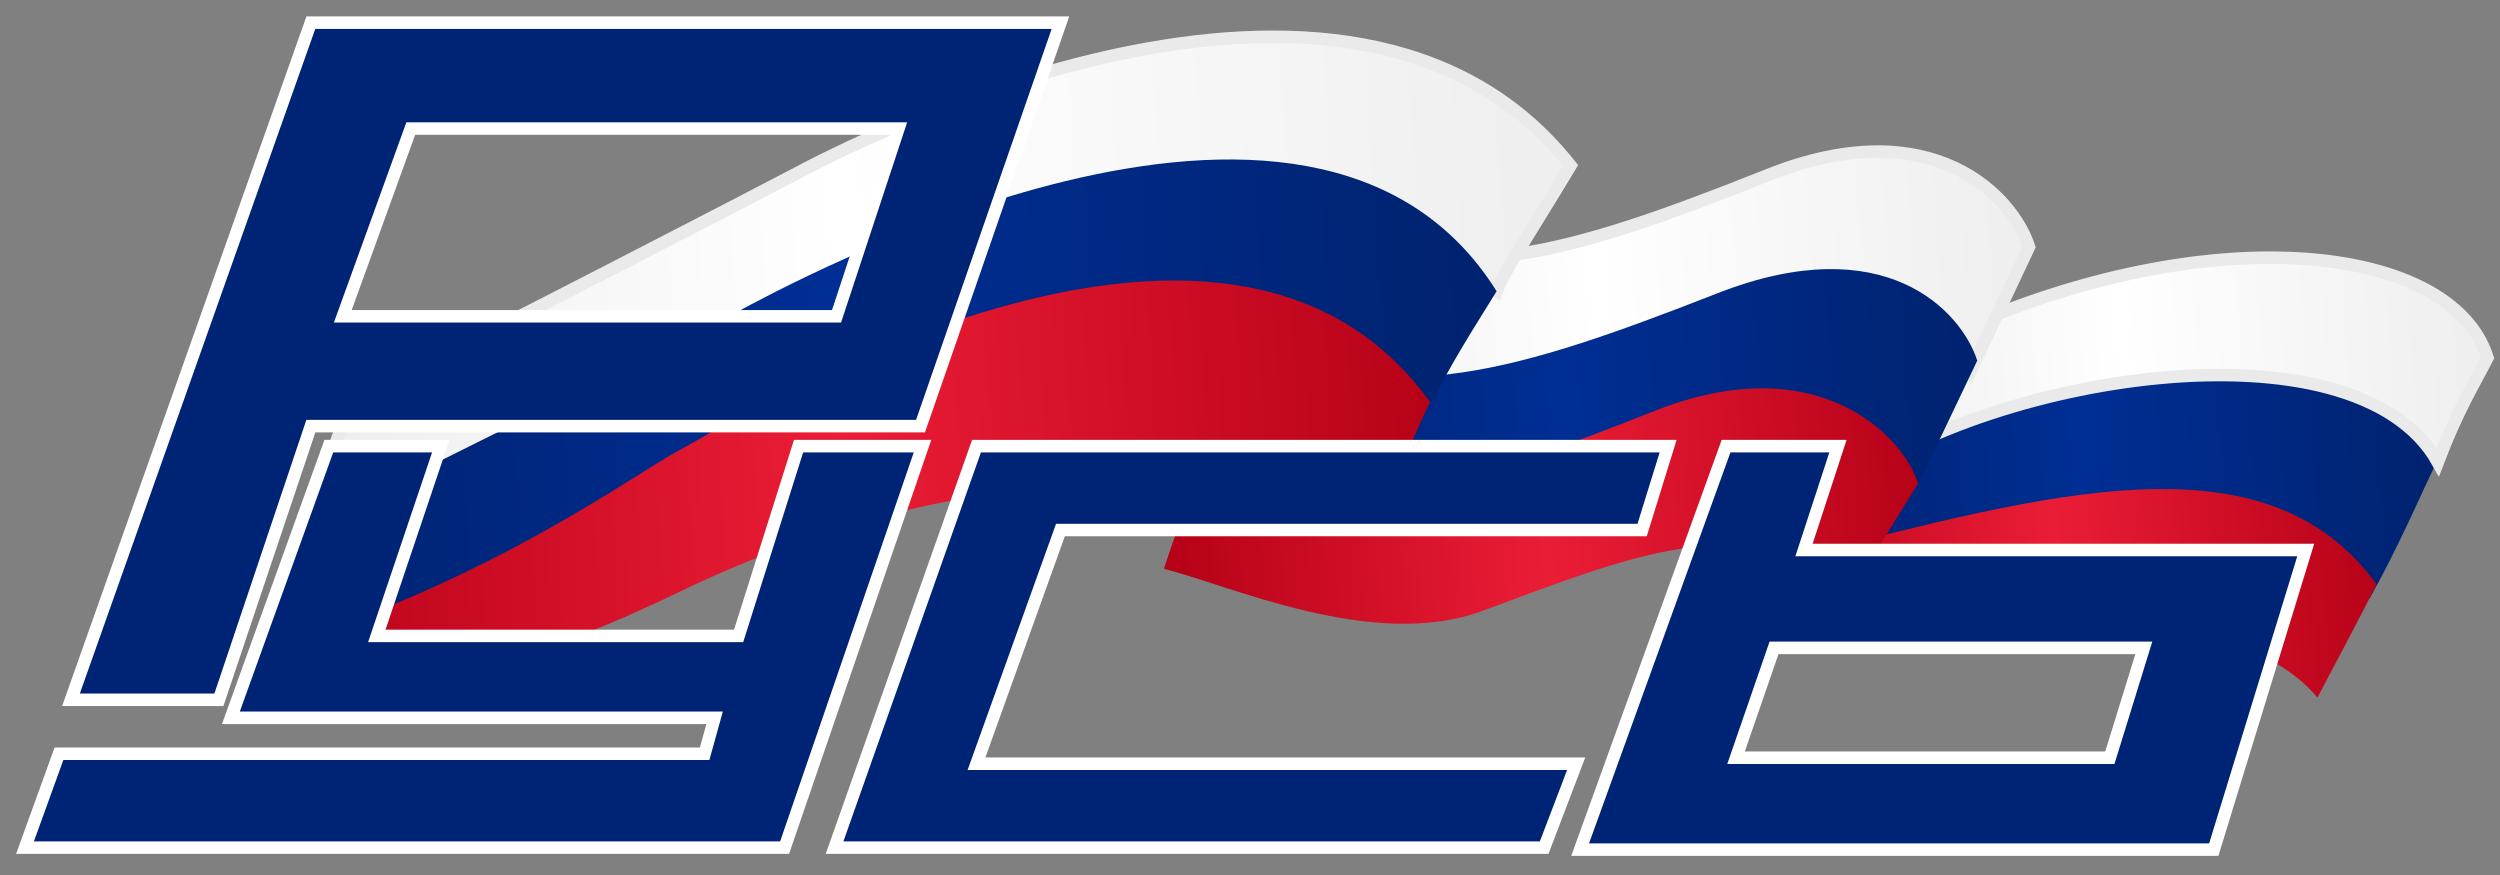 <?xml version="1.0" encoding="UTF-8"?> <svg xmlns="http://www.w3.org/2000/svg" width="100" height="35" viewBox="0 0 100 35" fill="none"><rect x="0" y="0" width="100" height="35" fill="#808080" stroke="none"/> <path d="M73.911 18.934C84.874 13.475 93.288 13.127 97.596 18.216C97.06 19.264 95.95 21.894 94.767 23.963C90.922 16.674 73.174 21.302 70.696 24.591C71.204 23.723 72.557 21.377 73.911 18.934Z" fill="url(#paint0_linear_187_1138)"></path> <path d="M71.965 22.256C81.946 19.742 90.626 17.265 95.063 23.371C94.471 24.553 93.879 25.665 92.696 27.906C88.851 23.177 73.174 23.371 69.258 26.746C69.765 25.878 70.611 24.698 71.965 22.256Z" fill="url(#paint1_linear_187_1138)"></path> <path d="M76.703 13.98C87.666 8.521 98.022 9.581 99.501 14.31C98.965 15.358 98.317 16.379 97.512 18.486C94.176 12.537 79.156 15.073 73.488 19.637C73.996 18.769 75.349 16.422 76.703 13.98Z" fill="url(#paint2_linear_187_1138)" stroke="#EAEAEA" stroke-width="0.5"></path> <path d="M81.161 9.876L78.794 14.901C75.175 10.854 69.193 13.166 63.674 15.19C59.259 16.808 52.787 15.864 50.102 15.19C50.404 14.29 51.261 11.837 52.274 9.216C58.336 11.432 62.498 10.276 70.731 7C77.318 4.379 80.527 7.885 81.161 9.876Z" fill="url(#paint3_linear_187_1138)" stroke="#EAEAEA" stroke-width="0.5"></path> <path d="M79.09 14.425L76.7 19.435C73.022 15.389 67.137 17.896 61.528 19.919C57.041 21.538 50.464 20.594 47.736 19.919C48.043 19.02 48.913 16.567 49.943 13.946C56.103 16.162 60.333 15.006 68.7 11.73C75.394 9.109 78.447 12.434 79.09 14.425Z" fill="url(#paint4_linear_187_1138)"></path> <path d="M31.87 6.935C30.246 7.797 19.543 13.329 14.017 16.083L11.059 24.359C12.638 23.491 18.809 19.848 31.87 12.592C44.931 5.337 56.001 9.285 59.864 11.649C60.146 10.871 61.047 9.58 62.822 6.625C53.949 -4.607 33.9 5.858 31.87 6.935Z" fill="url(#paint5_linear_187_1138)" stroke="#EAEAEA" stroke-width="0.5"></path> <path d="M29.416 12.512C27.792 13.374 17.768 18.354 12.241 21.108L10.171 26.428C11.75 25.56 15.628 25.613 29.416 18.169C42.556 11.075 53.468 13.73 57.331 16.095C57.613 15.317 58.385 14.014 59.864 11.649C52.469 -0.173 31.447 11.434 29.416 12.512Z" fill="url(#paint6_linear_187_1138)"></path> <path d="M27.048 18.078C25.424 18.94 19.222 23.537 10.171 26.132L9.579 28.497C13.129 28.201 19.044 27.61 27.048 23.735C40.533 17.207 51.1 19.395 54.963 21.76C55.245 20.982 55.916 18.741 57.202 16.083C48.919 4.556 29.078 17.001 27.048 18.078Z" fill="url(#paint7_linear_187_1138)"></path> <path d="M76.725 19.334L73.912 23.884C70.359 19.925 64.674 22.47 59.256 24.45C54.921 26.034 49.189 23.41 46.554 22.751C46.85 21.871 47.069 21.169 48.064 18.605C54.015 20.773 58.101 19.642 66.184 16.437C72.651 13.873 76.103 17.386 76.725 19.334Z" fill="url(#paint8_linear_187_1138)"></path> <path fill-rule="evenodd" clip-rule="evenodd" d="M2.839 27.992L12.434 0.907H42.417L36.821 17.046H12.434L8.756 27.992H2.839ZM16.431 5.142H35.94L33.462 12.652H13.712L16.431 5.142Z" fill="#002475"></path> <path d="M12.434 0.907V0.657H12.257L12.198 0.824L12.434 0.907ZM2.839 27.992L2.603 27.909L2.485 28.242H2.839V27.992ZM42.417 0.907L42.654 0.989L42.769 0.657H42.417V0.907ZM36.821 17.046V17.296H36.998L37.057 17.128L36.821 17.046ZM12.434 17.046V16.796H12.254L12.197 16.967L12.434 17.046ZM8.756 27.992V28.242H8.935L8.993 28.072L8.756 27.992ZM35.94 5.142L36.178 5.22L36.286 4.892H35.94V5.142ZM16.431 5.142V4.892H16.255L16.196 5.056L16.431 5.142ZM33.462 12.652V12.902H33.642L33.699 12.73L33.462 12.652ZM13.712 12.652L13.477 12.567L13.356 12.902H13.712V12.652ZM12.198 0.824L2.603 27.909L3.075 28.076L12.669 0.991L12.198 0.824ZM42.417 0.657H12.434V1.157H42.417V0.657ZM37.057 17.128L42.654 0.989L42.181 0.825L36.584 16.964L37.057 17.128ZM12.434 17.296H36.821V16.796H12.434V17.296ZM8.993 28.072L12.671 17.126L12.197 16.967L8.519 27.912L8.993 28.072ZM2.839 28.242H8.756V27.742H2.839V28.242ZM35.94 4.892H16.431V5.392H35.94V4.892ZM33.699 12.73L36.178 5.22L35.703 5.063L33.224 12.573L33.699 12.73ZM13.712 12.902H33.462V12.402H13.712V12.902ZM16.196 5.056L13.477 12.567L13.947 12.737L16.666 5.227L16.196 5.056Z" fill="white"></path> <path d="M17.631 17.846H13.153L9.236 28.712H28.585L28.185 30.15H2.359L1 33.905H31.384L36.901 17.846H31.943L29.545 25.436H15.072L17.631 17.846Z" fill="#002475" stroke="white" stroke-width="0.5"></path> <path d="M66.725 17.846H39.06L33.383 33.905H61.767L63.047 30.549H39.06L42.418 21.201H65.685L66.725 17.846Z" fill="#002475" stroke="white" stroke-width="0.5"></path> <path fill-rule="evenodd" clip-rule="evenodd" d="M69.042 17.846H73.519L72.16 22H92.229L88.551 33.985H63.205L69.042 17.846ZM70.961 25.915H85.753L84.394 30.309H69.442L70.961 25.915Z" fill="#002475" stroke="white" stroke-width="0.5"></path> <defs> <linearGradient id="paint0_linear_187_1138" x1="71.485" y1="21.692" x2="97.003" y2="20.259" gradientUnits="userSpaceOnUse"> <stop stop-color="#002371"></stop> <stop offset="0.469" stop-color="#002E94"></stop> <stop offset="1" stop-color="#002371"></stop> </linearGradient> <linearGradient id="paint1_linear_187_1138" x1="69.8" y1="24.967" x2="95.075" y2="23.522" gradientUnits="userSpaceOnUse"> <stop stop-color="#B70218"></stop> <stop offset="0.495" stop-color="#EB1D36"></stop> <stop offset="1" stop-color="#B70218"></stop> </linearGradient> <linearGradient id="paint2_linear_187_1138" x1="74.865" y1="17.016" x2="98.694" y2="15.509" gradientUnits="userSpaceOnUse"> <stop stop-color="#EFEFEF"></stop> <stop offset="0.427" stop-color="white"></stop> <stop offset="1" stop-color="#EFEFEF"></stop> </linearGradient> <linearGradient id="paint3_linear_187_1138" x1="51.747" y1="13.268" x2="80.171" y2="11.269" gradientUnits="userSpaceOnUse"> <stop stop-color="#EFEFEF"></stop> <stop offset="0.427" stop-color="white"></stop> <stop offset="1" stop-color="#EFEFEF"></stop> </linearGradient> <linearGradient id="paint4_linear_187_1138" x1="48.656" y1="17.894" x2="78.367" y2="15.962" gradientUnits="userSpaceOnUse"> <stop stop-color="#002371"></stop> <stop offset="0.469" stop-color="#002E94"></stop> <stop offset="1" stop-color="#002371"></stop> </linearGradient> <linearGradient id="paint5_linear_187_1138" x1="13.799" y1="17.929" x2="61.282" y2="15.492" gradientUnits="userSpaceOnUse"> <stop stop-color="#EFEFEF"></stop> <stop offset="0.427" stop-color="white"></stop> <stop offset="1" stop-color="#EFEFEF"></stop> </linearGradient> <linearGradient id="paint6_linear_187_1138" x1="11.628" y1="20.604" x2="58.791" y2="18.168" gradientUnits="userSpaceOnUse"> <stop stop-color="#002371"></stop> <stop offset="0.469" stop-color="#002E94"></stop> <stop offset="1" stop-color="#002371"></stop> </linearGradient> <linearGradient id="paint7_linear_187_1138" x1="10.58" y1="22.413" x2="57.256" y2="20.034" gradientUnits="userSpaceOnUse"> <stop stop-color="#B70218"></stop> <stop offset="0.495" stop-color="#EB1D36"></stop> <stop offset="1" stop-color="#B70218"></stop> </linearGradient> <linearGradient id="paint8_linear_187_1138" x1="47.188" y1="21.634" x2="76.732" y2="19.884" gradientUnits="userSpaceOnUse"> <stop stop-color="#B70218"></stop> <stop offset="0.495" stop-color="#EB1D36"></stop> <stop offset="1" stop-color="#B70218"></stop> </linearGradient> </defs> </svg> 